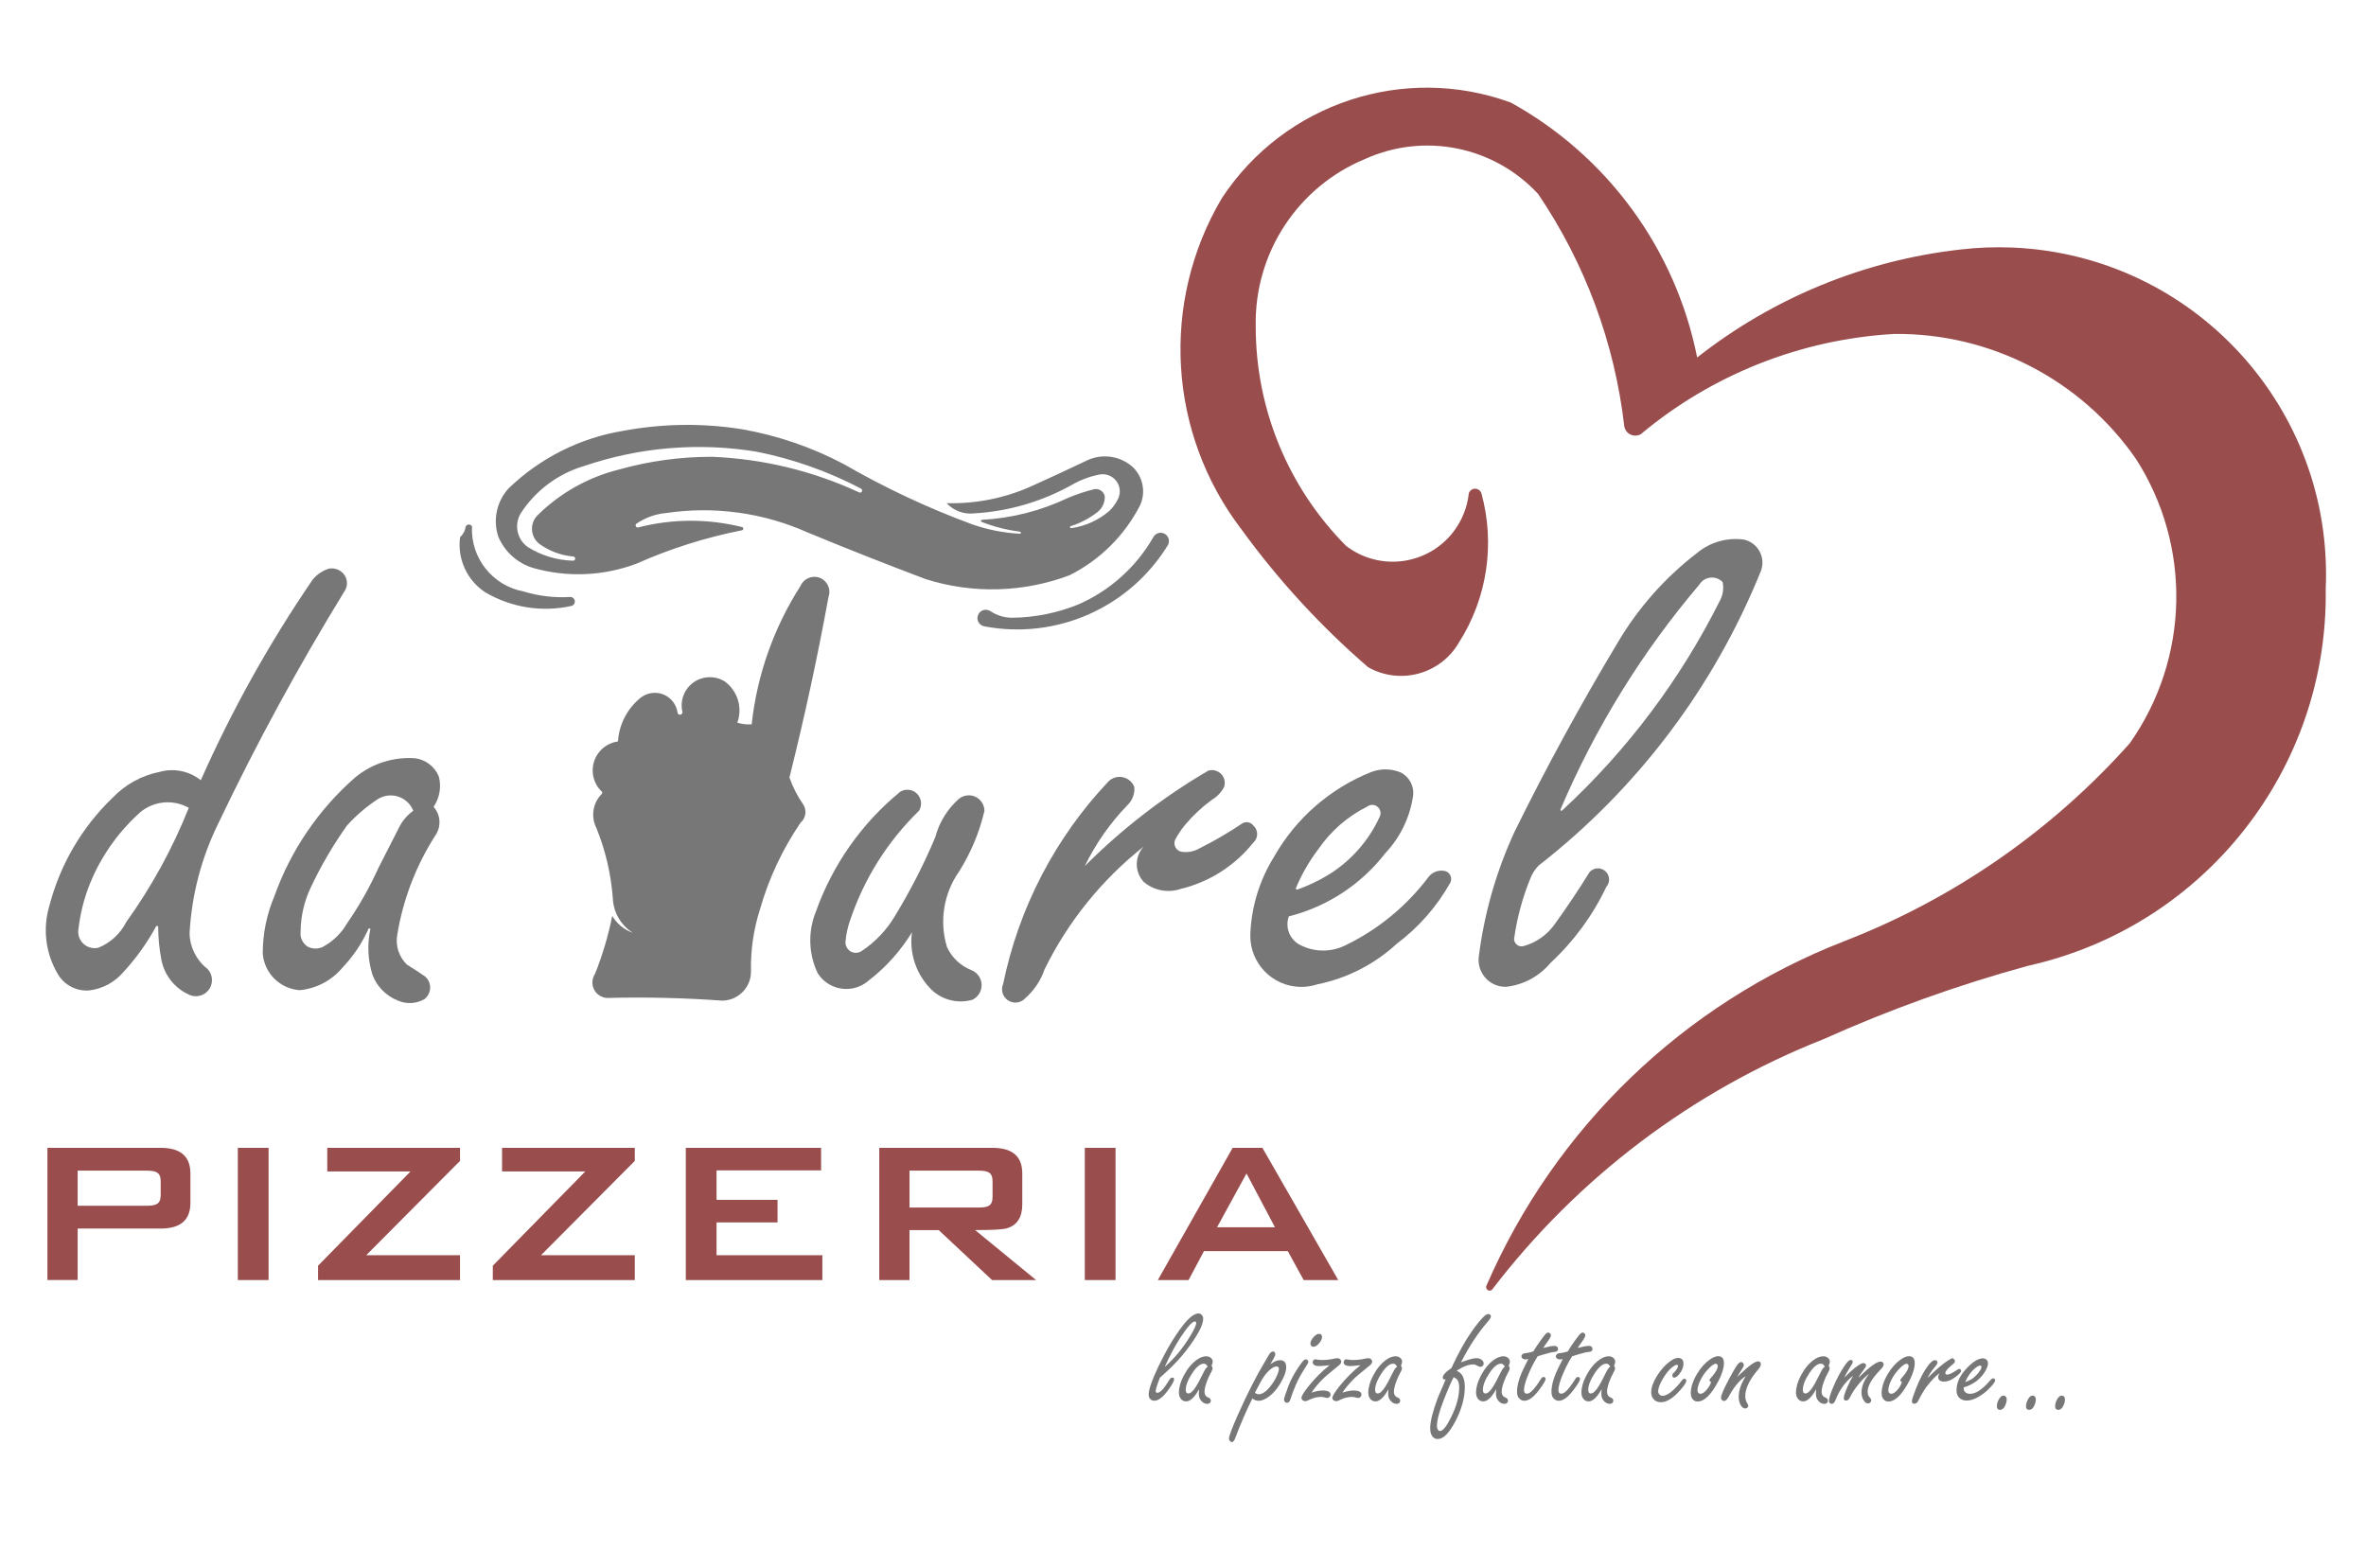 <?xml version="1.0" encoding="utf-8"?>
<!-- Generator: Adobe Illustrator 16.0.0, SVG Export Plug-In . SVG Version: 6.00 Build 0)  -->
<!DOCTYPE svg PUBLIC "-//W3C//DTD SVG 1.1//EN" "http://www.w3.org/Graphics/SVG/1.1/DTD/svg11.dtd">
<svg version="1.1" id="Layer_1" xmlns="http://www.w3.org/2000/svg" xmlns:xlink="http://www.w3.org/1999/xlink" x="0px" y="0px"
	 width="252.279px" height="167.249px" viewBox="0 0 252.279 167.249" enable-background="new 0 0 252.279 167.249"
	 xml:space="preserve">
<g>
	<path fill="#777777" d="M97.24,99.416c-0.312,2.268,0.469,4.546,2.104,6.146c1.158,1.093,2.808,1.493,4.339,1.052
		c0.86-0.413,1.225-1.443,0.813-2.305c-0.186-0.39-0.513-0.695-0.914-0.856c-1.152-0.449-2.087-1.329-2.606-2.453
		c-0.837-2.741-0.362-5.716,1.287-8.059c1.253-1.99,2.167-4.174,2.704-6.463c-0.001-0.921-0.749-1.667-1.669-1.666
		c-0.376,0-0.741,0.127-1.036,0.362c-1.232,1.081-2.113,2.505-2.531,4.088c-1.219,2.905-2.655,5.713-4.296,8.402
		c-0.885,1.497-2.093,2.777-3.539,3.742c-0.229,0.163-0.512,0.231-0.79,0.193c-0.608-0.083-1.032-0.645-0.948-1.252
		c0.071-0.763,0.238-1.515,0.494-2.236c1.482-4.407,3.994-8.396,7.327-11.641c0.437-0.681,0.239-1.585-0.442-2.022
		c-0.466-0.298-1.06-0.308-1.537-0.027c-4.116,3.367-7.233,7.8-9.012,12.812c-0.856,2.121-0.78,4.507,0.211,6.568
		c1.079,1.681,3.314,2.166,4.994,1.087c0.146-0.095,0.287-0.201,0.419-0.314C94.458,103.154,96.027,101.405,97.24,99.416"/>
	<path fill="#777777" d="M84.175,82.91c1.596-6.372,2.986-12.794,4.167-19.256c0.296-0.835-0.139-1.754-0.975-2.05
		c-0.805-0.286-1.692,0.108-2.02,0.896c-2.847,4.446-4.628,9.492-5.199,14.74c-0.517,0.04-1.036-0.019-1.529-0.174
		c0.584-1.609,0.028-3.41-1.361-4.41c-1.416-0.866-3.267-0.421-4.134,0.995c-0.402,0.657-0.536,1.443-0.375,2.196
		c0.017,0.04,0.025,0.085,0.021,0.129c-0.013,0.146-0.142,0.255-0.29,0.243c-0.146-0.011-0.257-0.142-0.245-0.288
		c-0.22-1.333-1.481-2.236-2.814-2.015c-0.408,0.068-0.793,0.238-1.118,0.495c-1.418,1.148-2.292,2.836-2.413,4.657
		c-1.707,0.234-2.9,1.809-2.666,3.515c0.096,0.687,0.416,1.323,0.914,1.808c0.01,0.006,0.019,0.013,0.028,0.023
		c0.069,0.068,0.069,0.179,0,0.247c-0.965,0.969-1.193,2.451-0.562,3.664c0.955,2.369,1.54,4.871,1.736,7.415
		c0.049,1.523,0.848,2.921,2.135,3.735c-0.921-0.321-1.698-0.961-2.192-1.804c-0.424,2.114-1.04,4.186-1.84,6.187
		c-0.505,0.757-0.301,1.783,0.458,2.289c0.246,0.163,0.532,0.26,0.828,0.275c4.086-0.106,8.176-0.011,12.252,0.284
		c1.701,0,3.083-1.372,3.094-3.072c-0.053-2.254,0.27-4.501,0.954-6.648c0.94-3.298,2.403-6.423,4.334-9.256
		c0.569-0.489,0.687-1.325,0.275-1.953C85.024,84.893,84.532,83.927,84.175,82.91"/>
	<path fill="#777777" d="M46.792,82.807c-0.429-1.045-1.381-1.786-2.501-1.944c-2.312-0.176-4.606,0.547-6.398,2.023
		c-3.917,3.418-6.89,7.786-8.636,12.683c-0.823,1.937-1.246,4.021-1.24,6.127c0.168,2.09,1.836,3.744,3.927,3.896
		c1.777-0.164,3.417-1.025,4.563-2.394c1.151-1.21,2.09-2.604,2.775-4.128c0-0.003,0.001-0.005,0.002-0.007
		c0.024-0.055,0.088-0.079,0.142-0.054c0.054,0.023,0.078,0.088,0.053,0.141c-0.336,1.604-0.252,3.265,0.245,4.825
		c0.478,1.246,1.457,2.235,2.7,2.725c0.911,0.405,1.959,0.349,2.823-0.15c0.687-0.518,0.823-1.493,0.306-2.181
		c-0.06-0.079-0.129-0.155-0.204-0.222c-0.637-0.445-1.286-0.868-1.949-1.272c-0.865-0.825-1.255-2.033-1.038-3.208
		c0.625-3.812,2.033-7.453,4.135-10.694c0.57-0.928,0.462-2.118-0.264-2.93C46.877,85.096,47.082,83.916,46.792,82.807 M42.53,88.28
		c-0.722,1.431-1.449,2.857-2.182,4.281c-0.941,2.076-2.068,4.063-3.364,5.938c-0.616,1.06-1.519,1.925-2.602,2.498
		c-0.498,0.218-1.065,0.207-1.552-0.033c-0.555-0.34-0.86-0.974-0.777-1.62c0.014-1.615,0.377-3.208,1.066-4.668
		c1.095-2.332,2.397-4.561,3.891-6.658c0.967-1.066,2.067-2.006,3.271-2.797c0.134-0.085,0.276-0.157,0.424-0.215
		c1.329-0.527,2.834,0.124,3.361,1.453C43.411,86.928,42.882,87.555,42.53,88.28"/>
	<path fill="#777777" d="M36.82,61.47c-0.337-0.613-1.023-0.949-1.714-0.838c-0.706,0.209-1.33,0.63-1.788,1.208
		c-4.61,6.744-8.596,13.895-11.907,21.362c-1.236-0.984-2.871-1.316-4.393-0.889c-1.925,0.387-3.685,1.357-5.037,2.781
		c-3.252,3.135-5.574,7.108-6.711,11.479c-0.756,2.504-0.399,5.215,0.981,7.439c0.708,1.092,1.956,1.708,3.252,1.606
		c1.387-0.162,2.665-0.832,3.587-1.883c1.379-1.487,2.571-3.143,3.543-4.926c0.026-0.056,0.089-0.084,0.149-0.067
		c0.067,0.019,0.105,0.09,0.086,0.155c0.004,1.085,0.105,2.165,0.303,3.231c0.263,1.77,1.421,3.275,3.065,3.979
		c0.876,0.358,1.878-0.061,2.238-0.938c0.266-0.648,0.11-1.395-0.393-1.882c-1.154-0.911-1.839-2.292-1.868-3.762
		c0.22-4.087,1.269-8.087,3.083-11.756c4.034-8.461,8.513-16.704,13.419-24.692C37.05,62.604,37.088,61.984,36.82,61.47
		 M13.47,98.312c-0.625,1.244-1.68,2.222-2.97,2.749c-0.245,0.06-0.501,0.066-0.749,0.017c-0.949-0.188-1.565-1.107-1.378-2.056
		c0.194-1.66,0.61-3.29,1.235-4.839c1.129-2.764,2.846-5.247,5.032-7.278c1.45-1.458,3.697-1.769,5.489-0.76
		C18.411,90.456,16.176,94.544,13.47,98.312"/>
	<path fill="#777777" d="M125.323,89.506c0.304-0.563,0.664-1.094,1.074-1.585c0.834-0.988,1.784-1.873,2.829-2.635
		c0.554-0.328,1.006-0.804,1.303-1.375c0.233-0.717-0.161-1.489-0.881-1.722c-0.259-0.085-0.538-0.089-0.8-0.014
		c-4.816,2.812-9.247,6.237-13.182,10.188c1.165-2.399,2.702-4.599,4.558-6.513c0.522-0.5,0.788-1.211,0.722-1.931
		c-0.342-0.869-1.322-1.296-2.191-0.956c-0.192,0.075-0.369,0.185-0.521,0.323c-5.703,6.02-9.606,13.515-11.271,21.639
		c-0.314,0.72,0.013,1.557,0.733,1.871c0.548,0.24,1.188,0.111,1.599-0.324c0.952-0.829,1.668-1.896,2.078-3.09
		c2.502-5.103,6.115-9.578,10.574-13.103c-0.981,1.065-0.981,2.704,0.003,3.767c1.085,0.921,2.572,1.208,3.922,0.755
		c3.062-0.736,5.792-2.474,7.758-4.938c0.505-0.442,0.557-1.213,0.114-1.721c-0.036-0.038-0.075-0.077-0.114-0.113
		c-0.277-0.367-0.787-0.461-1.176-0.217c-1.459,0.985-2.981,1.871-4.557,2.656c-0.589,0.344-1.28,0.471-1.953,0.36
		c-0.066-0.016-0.131-0.039-0.193-0.069C125.286,90.531,125.094,89.97,125.323,89.506"/>
	<path fill="#777777" d="M163.142,93.762c0.198-0.546,0.511-1.042,0.914-1.457c10.532-8.201,18.71-19.04,23.704-31.42
		c0.491-1.301-0.167-2.753-1.47-3.242c-0.105-0.04-0.214-0.072-0.322-0.098c-1.794-0.253-3.611,0.262-5.008,1.418
		c-3.423,2.627-6.309,5.889-8.496,9.608c-3.928,6.544-7.583,13.247-10.958,20.092c-1.974,4.267-3.271,8.813-3.843,13.478
		c-0.123,1.58,1.057,2.961,2.639,3.084c0.101,0.007,0.205,0.011,0.308,0.006c1.837-0.209,3.521-1.118,4.705-2.537
		c2.487-2.304,4.512-5.062,5.965-8.124c0.432-0.496,0.379-1.248-0.118-1.679c-0.492-0.428-1.235-0.379-1.67,0.108
		c-1.157,1.87-2.379,3.697-3.664,5.481c-0.797,1.166-1.979,2.018-3.339,2.402c-0.153,0.05-0.319,0.052-0.476,0.005
		c-0.423-0.126-0.663-0.572-0.536-0.996C161.787,97.789,162.346,95.73,163.142,93.762 M166.396,86.307
		c3.696-8.693,8.689-16.776,14.807-23.974c0.071-0.116,0.158-0.223,0.257-0.317c0.629-0.598,1.621-0.573,2.218,0.057
		c0.137,0.648,0.045,1.322-0.257,1.912c-4.21,8.436-9.919,16.038-16.846,22.432c-0.031,0.045-0.091,0.058-0.138,0.033
		C166.388,86.42,166.37,86.356,166.396,86.307"/>
	<path fill="#777777" d="M154.255,92.951c-0.074-0.035-0.149-0.062-0.229-0.078c-0.625-0.117-1.264,0.112-1.672,0.601
		c-2.368,3.161-5.465,5.7-9.031,7.399c-1.562,0.723-3.379,0.648-4.876-0.204c-0.993-0.619-1.419-1.846-1.025-2.947
		c4.096-1.032,7.724-3.412,10.304-6.755c1.536-1.631,2.553-3.683,2.914-5.893c0.229-1.087-0.297-2.193-1.286-2.699
		c-0.995-0.416-2.111-0.436-3.121-0.055c-4.381,1.74-8.039,4.922-10.369,9.021c-1.573,2.518-2.45,5.404-2.547,8.371
		c-0.049,3.005,2.349,5.482,5.354,5.53c0.606,0.01,1.212-0.082,1.787-0.271c3.169-0.641,6.101-2.139,8.478-4.331
		c2.333-1.749,4.274-3.964,5.702-6.506C154.857,93.703,154.687,93.174,154.255,92.951 M138.19,94.674
		c0.62-1.473,1.422-2.861,2.391-4.135c1.318-1.921,3.104-3.476,5.188-4.517c0.274-0.216,0.646-0.252,0.954-0.092
		c0.436,0.224,0.604,0.756,0.38,1.191c-1.204,2.619-3.175,4.812-5.651,6.284c-0.984,0.58-2.02,1.068-3.096,1.451
		c-0.038,0.019-0.086,0.017-0.123-0.006C138.173,94.814,138.151,94.735,138.19,94.674"/>
	<path fill="#9A4D4D" d="M161.092,10.935C149.7,6.78,136.946,11,130.284,21.13c-6.578,11.109-5.744,25.099,2.107,35.346
		c3.916,5.395,8.442,10.318,13.489,14.674c3.396,1.924,7.708,0.757,9.67-2.615c3.026-4.736,3.898-10.532,2.403-15.947
		c-0.129-0.368-0.529-0.563-0.898-0.436c-0.205,0.071-0.368,0.236-0.438,0.441c-0.158,1.497-0.728,2.92-1.643,4.114
		c-2.746,3.576-7.871,4.249-11.448,1.503c-6.191-6.234-9.657-14.671-9.632-23.458c-0.146-7.776,4.489-14.846,11.68-17.807
		c6.306-2.842,13.72-1.341,18.423,3.729c5.021,7.408,8.177,15.919,9.197,24.81c0.119,0.645,0.74,1.072,1.387,0.952
		c0.132-0.023,0.258-0.07,0.374-0.137c7.623-6.375,17.099-10.123,27.021-10.688c10.271-0.105,19.927,4.888,25.778,13.334
		c5.967,9.303,5.701,21.292-0.669,30.324c-8.342,9.352-18.786,16.588-30.474,21.111c-17.111,6.669-30.843,19.906-38.133,36.761
		c-0.061,0.201,0.05,0.411,0.248,0.475c0.129,0.039,0.268,0.009,0.365-0.081c9.137-11.962,21.367-21.204,35.369-26.729
		c7.052-3.166,14.336-5.779,21.79-7.817c18.772-4.18,32.024-20.967,31.733-40.195c0.844-19.257-14.085-35.551-33.343-36.393
		c-1.875-0.082-3.754-0.013-5.617,0.208c-10.241,1.153-19.96,5.141-28.061,11.514C178.665,26.577,171.395,16.63,161.092,10.935"/>
	<path fill="#777777" d="M114.043,61.343c3.248-1.628,5.89-4.256,7.538-7.494c0.599-1.36,0.301-2.946-0.749-3.998
		c-1.366-1.261-3.37-1.541-5.028-0.704c-1.968,0.941-3.947,1.857-5.935,2.75c-2.81,1.243-5.861,1.843-8.931,1.759
		c0.742,0.805,1.821,1.209,2.908,1.092c3.678-0.211,7.259-1.257,10.474-3.058c0.888-0.509,1.851-0.873,2.854-1.078
		c0.429-0.094,0.878-0.031,1.266,0.178c0.888,0.481,1.219,1.591,0.738,2.479c-0.225,0.452-0.527,0.862-0.891,1.214
		c-1.153,0.99-2.564,1.63-4.07,1.842c-0.054,0.007-0.107-0.025-0.123-0.078c-0.019-0.059,0.015-0.121,0.074-0.14
		c1.058-0.331,2.045-0.856,2.912-1.547c0.481-0.406,0.747-1.013,0.718-1.643c-0.109-0.52-0.618-0.853-1.138-0.747
		c-0.953,0.237-1.885,0.548-2.79,0.929c-2.875,1.37-5.99,2.166-9.171,2.336c-0.061,0.004-0.108,0.057-0.105,0.119
		c0.001,0.043,0.03,0.083,0.07,0.099c1.314,0.516,2.687,0.867,4.087,1.043c0.059,0.008,0.102,0.06,0.098,0.118
		c-0.003,0.061-0.056,0.109-0.118,0.105c-1.729-0.095-3.436-0.432-5.071-1.004c-4.731-1.744-9.305-3.889-13.669-6.413
		c-3.432-1.816-7.127-3.078-10.952-3.741c-4.171-0.656-8.424-0.594-12.575,0.18c-4.622,0.756-8.901,2.91-12.264,6.169
		c-1.253,1.395-1.66,3.357-1.063,5.134c0.689,1.623,2.071,2.849,3.765,3.339c3.617,1.015,7.464,0.846,10.979-0.48
		c3.601-1.6,7.368-2.793,11.234-3.555c0.094-0.02,0.157-0.11,0.138-0.206c-0.014-0.066-0.063-0.121-0.13-0.136
		c-3.635-0.907-7.44-0.895-11.071,0.037c-0.091,0.023-0.188-0.012-0.24-0.09c-0.07-0.103-0.044-0.244,0.059-0.312
		c0.947-0.647,2.044-1.037,3.185-1.134c5.123-0.756,10.354-0.032,15.08,2.084c4.16,1.719,8.348,3.374,12.56,4.965
		C103.714,63.344,109.119,63.197,114.043,61.343 M91.908,52.402c-0.052,0.113-0.185,0.162-0.297,0.109
		c-4.933-2.293-10.27-3.584-15.705-3.799c-3.341-0.006-6.667,0.45-9.886,1.353c-3.301,0.819-6.317,2.516-8.731,4.913
		c-0.78,0.816-0.75,2.108,0.065,2.888c0.099,0.095,0.208,0.181,0.325,0.254c1.025,0.697,2.212,1.118,3.446,1.226
		c0.119,0.01,0.208,0.11,0.206,0.229c-0.003,0.124-0.106,0.222-0.23,0.218c-1.713-0.045-3.383-0.55-4.833-1.462
		c-1.154-0.824-1.474-2.403-0.73-3.611c1.583-2.435,3.986-4.219,6.771-5.034c5.902-2.006,12.208-2.528,18.36-1.518
		c3.884,0.773,7.636,2.1,11.142,3.94C91.915,52.165,91.959,52.294,91.908,52.402"/>
	<path fill="#777777" d="M60.846,63.658c-1.7,0.11-3.405-0.089-5.034-0.589c-3.301-0.616-5.644-3.575-5.486-6.931
		c-0.091-0.183-0.315-0.257-0.5-0.165c-0.081,0.042-0.144,0.11-0.178,0.195c-0.047,0.408-0.239,0.785-0.544,1.061
		c-0.03,0.028-0.05,0.066-0.056,0.107c-0.285,2.293,0.756,4.55,2.685,5.823c2.773,1.636,6.064,2.156,9.207,1.456
		c0.259-0.074,0.41-0.344,0.335-0.604C61.22,63.816,61.049,63.674,60.846,63.658"/>
	<path fill="#777777" d="M124.203,56.934c-0.421-0.247-0.963-0.104-1.209,0.317c-1.823,3.193-4.624,5.715-7.988,7.196
		c-2.253,0.921-4.662,1.406-7.095,1.429c-0.822-0.004-1.626-0.249-2.31-0.705c-0.412-0.269-0.964-0.156-1.233,0.257
		c-0.271,0.411-0.156,0.964,0.257,1.233c0.092,0.061,0.195,0.104,0.303,0.126c7.693,1.472,15.493-1.969,19.592-8.644
		C124.766,57.722,124.625,57.18,124.203,56.934"/>
</g>
<g>
	<g>
		<path fill="#9A4D4D" d="M20.304,128.279c0,1.823-1.057,2.733-3.169,2.733H8.28v5.491H5.056v-14.1h12.078
			c2.113,0,3.169,0.912,3.169,2.732V128.279z M17.134,127.459v-1.502c0-0.474-0.137-0.783-0.41-0.93
			c-0.201-0.127-0.556-0.19-1.066-0.19H8.28v3.743h7.378c0.51,0,0.865-0.062,1.066-0.191
			C16.997,128.243,17.134,127.933,17.134,127.459z"/>
		<path fill="#9A4D4D" d="M28.638,136.504h-3.279v-14.1h3.279V136.504z"/>
		<path fill="#9A4D4D" d="M49.05,136.504H33.912v-1.529l9.865-10.056h-8.881v-2.515H49.05v1.394l-10.001,10.056H49.05V136.504z"/>
		<path fill="#9A4D4D" d="M67.687,136.504H52.547v-1.529l9.865-10.056h-8.88v-2.515h14.155v1.394l-10.001,10.056h10.001V136.504z"/>
		<path fill="#9A4D4D" d="M87.688,136.504H73.124v-14.1h14.428v2.405H76.403v3.143h6.503v2.403h-6.503v3.498h11.285V136.504z"/>
		<path fill="#9A4D4D" d="M110.477,136.504h-4.7l-5.684-5.328h-3.115v5.328h-3.224v-14.1h12.079c2.113,0,3.169,0.912,3.169,2.732
			v3.307c0,1.366-0.546,2.215-1.64,2.542c-0.419,0.128-1.548,0.19-3.388,0.19L110.477,136.504z M105.833,127.65v-1.693
			c0-0.474-0.137-0.783-0.41-0.93c-0.201-0.127-0.556-0.19-1.066-0.19h-7.378v3.935h7.378c0.51,0,0.865-0.063,1.066-0.191
			C105.695,128.436,105.833,128.126,105.833,127.65z"/>
		<path fill="#9A4D4D" d="M118.948,136.504h-3.279v-14.1h3.279V136.504z"/>
		<path fill="#9A4D4D" d="M142.693,136.504h-3.688l-1.693-3.087h-8.937l-1.64,3.087h-3.279l7.979-14.1h3.17L142.693,136.504z
			 M135.944,130.875l-3.033-5.738l-3.142,5.738H135.944z"/>
	</g>
</g>
<g>
	<path fill="#777777" d="M123.671,146.925c-0.147,0.382-0.257,0.688-0.331,0.926c-0.074,0.233-0.111,0.398-0.111,0.491
		c0,0.123,0.06,0.184,0.177,0.184c0.176,0,0.404-0.166,0.683-0.499c0.131-0.161,0.328-0.452,0.587-0.873
		c0.103-0.168,0.21-0.25,0.323-0.25c0.127,0,0.191,0.061,0.191,0.184c0,0.21-0.242,0.635-0.727,1.277
		c-0.505,0.671-0.973,1.006-1.402,1.006c-0.186,0-0.338-0.078-0.457-0.234c-0.082-0.114-0.124-0.25-0.124-0.412
		c0-0.274,0.083-0.653,0.25-1.138c0.166-0.484,0.414-1.074,0.742-1.77c0.842-1.767,1.701-3.224,2.576-4.369
		c0.701-0.92,1.279-1.38,1.741-1.38c0.146,0,0.266,0.057,0.359,0.168c0.099,0.113,0.146,0.242,0.146,0.39
		c0,0.686-0.61,1.826-1.835,3.423c-0.547,0.709-1.203,1.419-1.967,2.128C124.292,146.36,124.019,146.612,123.671,146.925
		 M124.192,145.758c1.018-0.871,1.929-1.973,2.731-3.305c0.416-0.691,0.624-1.147,0.624-1.373c0-0.107-0.047-0.16-0.14-0.16
		c-0.27,0-0.759,0.534-1.469,1.606C125.352,143.408,124.77,144.483,124.192,145.758"/>
	<path fill="#777777" d="M127.856,148.151c-0.162,0.283-0.321,0.523-0.478,0.72c-0.309,0.382-0.615,0.572-0.919,0.572
		c-0.265,0-0.47-0.125-0.617-0.374c-0.092-0.162-0.138-0.353-0.138-0.572c0-0.544,0.17-1.144,0.513-1.8
		c0.383-0.729,0.843-1.289,1.382-1.682c0.353-0.254,0.69-0.382,1.019-0.382c0.206,0,0.379,0.064,0.515,0.19
		c0.118,0.113,0.177,0.24,0.177,0.383c0,0.107-0.041,0.257-0.125,0.447c0.074,0.104,0.109,0.194,0.109,0.271
		c0,0.103-0.068,0.272-0.205,0.508c-0.141,0.239-0.284,0.558-0.427,0.953c-0.151,0.422-0.228,0.761-0.228,1.014
		c0,0.206,0.062,0.375,0.184,0.507c0.035,0.035,0.135,0.091,0.302,0.17c0.123,0.059,0.185,0.161,0.185,0.308
		c0,0.092-0.035,0.169-0.103,0.228c-0.075,0.064-0.16,0.096-0.257,0.096c-0.265,0-0.494-0.117-0.684-0.353
		c-0.156-0.192-0.236-0.431-0.236-0.721C127.825,148.537,127.836,148.375,127.856,148.151 M128.773,145.735
		c-0.06-0.107-0.123-0.188-0.19-0.238c-0.069-0.052-0.144-0.077-0.22-0.077c-0.374,0-0.776,0.325-1.214,0.976
		c-0.479,0.72-0.718,1.33-0.718,1.828c0,0.124,0.022,0.217,0.069,0.28s0.115,0.096,0.209,0.096c0.234,0,0.51-0.25,0.823-0.75
		c0.175-0.273,0.393-0.679,0.652-1.211c0.171-0.349,0.297-0.578,0.374-0.689C128.6,145.891,128.67,145.817,128.773,145.735"/>
	<path fill="#777777" d="M135.462,145.463c0.202-0.126,0.352-0.216,0.449-0.265c0.199-0.097,0.396-0.146,0.588-0.146
		c0.213,0,0.375,0.062,0.482,0.188c0.108,0.124,0.162,0.312,0.162,0.562c0,0.342-0.12,0.753-0.359,1.234
		c-0.372,0.758-0.821,1.354-1.352,1.791c-0.445,0.367-0.864,0.55-1.256,0.55c-0.216,0-0.428-0.082-0.639-0.249
		c-0.67,1.355-1.27,2.739-1.798,4.148c-0.112,0.339-0.246,0.507-0.397,0.507c-0.072,0-0.146-0.049-0.221-0.147
		c-0.054-0.067-0.081-0.144-0.081-0.227c0-0.265,0.325-1.124,0.97-2.578c0.999-2.242,1.946-4.104,2.842-5.587
		c0.186-0.313,0.311-0.529,0.376-0.646c0.171-0.317,0.336-0.478,0.498-0.478c0.166,0,0.25,0.1,0.25,0.301
		c0,0.113-0.059,0.266-0.177,0.456C135.659,145.121,135.546,145.317,135.462,145.463 M133.81,148.512
		c0.108,0.112,0.242,0.169,0.404,0.169c0.456,0,0.959-0.404,1.513-1.212c0.205-0.299,0.369-0.604,0.493-0.918
		c0.097-0.251,0.146-0.438,0.146-0.566c0-0.087-0.021-0.155-0.062-0.197c-0.041-0.044-0.106-0.067-0.194-0.067
		c-0.23,0-0.511,0.159-0.845,0.478c-0.318,0.309-0.624,0.742-0.917,1.299C134.076,148.012,133.898,148.35,133.81,148.512"/>
	<path fill="#777777" d="M139.237,144.965c0.082,0,0.151,0.032,0.206,0.096c0.037,0.054,0.059,0.107,0.059,0.161
		c0,0.089-0.072,0.233-0.214,0.439c-0.51,0.788-0.872,1.438-1.086,1.947c-0.231,0.523-0.435,1.062-0.61,1.614
		c-0.078,0.246-0.201,0.368-0.368,0.368c-0.098,0-0.174-0.039-0.233-0.119c-0.054-0.062-0.082-0.13-0.082-0.205
		c0-0.146,0.156-0.636,0.47-1.467c0.247-0.656,0.642-1.382,1.19-2.174c0.176-0.26,0.31-0.436,0.396-0.521
		C139.053,145.012,139.145,144.965,139.237,144.965 M140.631,142.241c0.222,0,0.332,0.111,0.332,0.338
		c0,0.204-0.107,0.433-0.324,0.682c-0.205,0.24-0.403,0.36-0.595,0.36c-0.093,0-0.169-0.034-0.227-0.103
		c-0.059-0.064-0.09-0.142-0.09-0.235c0-0.235,0.132-0.485,0.39-0.75C140.308,142.339,140.479,142.241,140.631,142.241"/>
	<path fill="#777777" d="M139.845,148.512c0.446-0.152,0.838-0.229,1.176-0.229c0.569,0,0.853,0.148,0.853,0.441
		c0,0.089-0.033,0.17-0.104,0.241c-0.068,0.075-0.146,0.112-0.234,0.112c-0.053,0-0.169-0.022-0.347-0.067
		c-0.102-0.028-0.202-0.045-0.3-0.045c-0.416,0-0.81,0.09-1.181,0.266c-0.265,0.128-0.443,0.191-0.529,0.191
		c-0.114,0-0.21-0.037-0.296-0.11c-0.077-0.068-0.116-0.146-0.116-0.228c0-0.201,0.239-0.604,0.719-1.211
		c0.721-0.898,1.482-1.659,2.284-2.292c-0.533,0.064-0.898,0.095-1.095,0.095c-0.469,0-0.703-0.139-0.703-0.419
		c0-0.086,0.028-0.161,0.087-0.219c0.053-0.055,0.116-0.081,0.184-0.081c0.059,0,0.189,0.018,0.389,0.052
		c0.078,0.015,0.198,0.021,0.359,0.021c0.422,0,0.83-0.047,1.228-0.141c0.153-0.033,0.281-0.051,0.389-0.051
		c0.124,0,0.226,0.044,0.308,0.133c0.064,0.064,0.097,0.143,0.097,0.234c0,0.163-0.138,0.339-0.412,0.529
		c-0.801,0.637-1.368,1.123-1.694,1.461C140.439,147.691,140.085,148.128,139.845,148.512"/>
	<path fill="#777777" d="M143.143,148.512c0.445-0.152,0.837-0.229,1.175-0.229c0.569,0,0.852,0.148,0.852,0.441
		c0,0.089-0.033,0.17-0.103,0.241c-0.069,0.075-0.146,0.112-0.234,0.112c-0.054,0-0.169-0.022-0.346-0.067
		c-0.104-0.028-0.203-0.045-0.302-0.045c-0.416,0-0.809,0.09-1.181,0.266c-0.265,0.128-0.441,0.191-0.528,0.191
		c-0.113,0-0.211-0.037-0.295-0.11c-0.079-0.068-0.116-0.146-0.116-0.228c0-0.201,0.239-0.604,0.719-1.211
		c0.719-0.898,1.481-1.659,2.283-2.292c-0.534,0.064-0.898,0.095-1.094,0.095c-0.471,0-0.704-0.139-0.704-0.419
		c0-0.086,0.027-0.161,0.087-0.219c0.055-0.055,0.116-0.081,0.183-0.081c0.06,0,0.19,0.018,0.39,0.052
		c0.079,0.015,0.198,0.021,0.36,0.021c0.42,0,0.83-0.047,1.228-0.141c0.151-0.033,0.279-0.051,0.387-0.051
		c0.124,0,0.228,0.044,0.31,0.133c0.063,0.064,0.095,0.143,0.095,0.234c0,0.163-0.136,0.339-0.41,0.529
		c-0.802,0.637-1.368,1.123-1.695,1.461C143.735,147.691,143.383,148.128,143.143,148.512"/>
	<path fill="#777777" d="M148.049,148.151c-0.161,0.283-0.321,0.523-0.479,0.72c-0.308,0.382-0.615,0.572-0.918,0.572
		c-0.265,0-0.47-0.125-0.617-0.374c-0.093-0.162-0.138-0.353-0.138-0.572c0-0.544,0.17-1.144,0.512-1.8
		c0.384-0.729,0.844-1.289,1.383-1.682c0.352-0.254,0.69-0.382,1.02-0.382c0.205,0,0.377,0.064,0.514,0.19
		c0.117,0.113,0.177,0.24,0.177,0.383c0,0.107-0.041,0.257-0.126,0.447c0.075,0.104,0.11,0.194,0.11,0.271
		c0,0.103-0.068,0.272-0.205,0.508c-0.141,0.239-0.284,0.558-0.427,0.953c-0.151,0.422-0.227,0.761-0.227,1.014
		c0,0.206,0.061,0.375,0.184,0.507c0.034,0.035,0.134,0.091,0.301,0.17c0.122,0.059,0.184,0.161,0.184,0.308
		c0,0.092-0.035,0.169-0.102,0.228c-0.075,0.064-0.159,0.096-0.258,0.096c-0.264,0-0.492-0.117-0.683-0.353
		c-0.156-0.192-0.236-0.431-0.236-0.721C148.018,148.537,148.028,148.375,148.049,148.151 M148.965,145.735
		c-0.059-0.107-0.122-0.188-0.188-0.238c-0.071-0.052-0.145-0.077-0.223-0.077c-0.372,0-0.773,0.325-1.211,0.976
		c-0.48,0.72-0.72,1.33-0.72,1.828c0,0.124,0.023,0.217,0.071,0.28c0.046,0.063,0.115,0.096,0.209,0.096
		c0.233,0,0.509-0.25,0.822-0.75c0.175-0.273,0.393-0.679,0.652-1.211c0.171-0.349,0.298-0.578,0.374-0.689
		C148.792,145.891,148.862,145.817,148.965,145.735"/>
	<path fill="#777777" d="M154.753,145.896c0.747-1.614,1.479-2.929,2.195-3.941c0.483-0.685,0.886-1.184,1.204-1.497
		c0.219-0.222,0.407-0.331,0.564-0.331c0.06,0,0.11,0.02,0.153,0.059c0.07,0.049,0.104,0.115,0.104,0.198
		c0,0.107-0.084,0.262-0.257,0.463c-1.082,1.233-2.062,2.712-2.938,4.435c0.783-0.299,1.33-0.448,1.639-0.448
		c0.224,0,0.41,0.057,0.557,0.17c0.152,0.117,0.229,0.252,0.229,0.403c0,0.078-0.027,0.149-0.082,0.213
		c-0.072,0.093-0.168,0.14-0.284,0.14c-0.084,0-0.249-0.07-0.494-0.206c-0.068-0.033-0.156-0.051-0.265-0.051
		c-0.487,0-1.076,0.223-1.762,0.668c0.294,0.138,0.502,0.318,0.624,0.544c0.168,0.317,0.25,0.709,0.25,1.174
		c0,1.199-0.357,2.465-1.071,3.797c-0.308,0.567-0.607,0.997-0.896,1.292c-0.308,0.318-0.624,0.478-0.947,0.478
		c-0.243,0-0.441-0.118-0.595-0.354c-0.121-0.195-0.184-0.462-0.184-0.8c0-0.724,0.275-1.812,0.822-3.269
		c0.069-0.175,0.265-0.629,0.588-1.357c0.083-0.181,0.165-0.374,0.241-0.58c-0.038,0.01-0.074,0.016-0.109,0.016
		c-0.132,0-0.198-0.073-0.198-0.222C153.841,146.628,154.145,146.299,154.753,145.896 M155.001,146.858
		c-0.274,0.52-0.637,1.356-1.086,2.512c-0.465,1.18-0.698,2.096-0.698,2.746c0,0.127,0.033,0.24,0.095,0.338
		c0.069,0.099,0.149,0.147,0.244,0.147c0.302,0,0.701-0.51,1.197-1.528c0.557-1.135,0.837-2.176,0.837-3.12
		c0-0.367-0.072-0.645-0.215-0.83C155.322,147.049,155.197,146.962,155.001,146.858"/>
	<path fill="#777777" d="M159.54,148.151c-0.161,0.283-0.321,0.523-0.478,0.72c-0.309,0.382-0.616,0.572-0.919,0.572
		c-0.265,0-0.47-0.125-0.617-0.374c-0.092-0.162-0.138-0.353-0.138-0.572c0-0.544,0.17-1.144,0.513-1.8
		c0.383-0.729,0.843-1.289,1.382-1.682c0.353-0.254,0.69-0.382,1.02-0.382c0.205,0,0.377,0.064,0.514,0.19
		c0.118,0.113,0.177,0.24,0.177,0.383c0,0.107-0.041,0.257-0.126,0.447c0.075,0.104,0.11,0.194,0.11,0.271
		c0,0.103-0.068,0.272-0.205,0.508c-0.141,0.239-0.284,0.558-0.427,0.953c-0.151,0.422-0.227,0.761-0.227,1.014
		c0,0.206,0.061,0.375,0.184,0.507c0.034,0.035,0.134,0.091,0.301,0.17c0.123,0.059,0.185,0.161,0.185,0.308
		c0,0.092-0.035,0.169-0.103,0.228c-0.075,0.064-0.159,0.096-0.257,0.096c-0.265,0-0.493-0.117-0.683-0.353
		c-0.157-0.192-0.237-0.431-0.237-0.721C159.509,148.537,159.519,148.375,159.54,148.151 M160.456,145.735
		c-0.059-0.107-0.122-0.188-0.188-0.238c-0.07-0.052-0.145-0.077-0.221-0.077c-0.374,0-0.775,0.325-1.213,0.976
		c-0.48,0.72-0.719,1.33-0.719,1.828c0,0.124,0.022,0.217,0.07,0.28c0.046,0.063,0.115,0.096,0.209,0.096
		c0.233,0,0.509-0.25,0.822-0.75c0.175-0.273,0.393-0.679,0.652-1.211c0.171-0.349,0.298-0.578,0.375-0.689
		C160.283,145.891,160.354,145.817,160.456,145.735"/>
	<path fill="#777777" d="M163.959,144.634c-0.318,0.495-0.61,1.049-0.88,1.659c-0.388,0.872-0.581,1.523-0.581,1.954
		c0,0.121,0.025,0.216,0.078,0.277c0.051,0.065,0.127,0.097,0.23,0.097c0.244,0,0.542-0.229,0.889-0.689
		c0.221-0.285,0.416-0.568,0.588-0.853c0.092-0.161,0.192-0.242,0.3-0.242c0.065,0,0.119,0.021,0.161,0.066
		c0.04,0.044,0.061,0.088,0.061,0.133c0,0.181-0.238,0.584-0.713,1.211c-0.568,0.752-1.087,1.131-1.558,1.131
		c-0.249,0-0.457-0.116-0.623-0.346c-0.104-0.146-0.155-0.354-0.155-0.624c0-0.592,0.172-1.282,0.515-2.072
		c0.084-0.194,0.313-0.666,0.689-1.415c-0.131,0.034-0.231,0.051-0.301,0.051c-0.102,0-0.191-0.024-0.271-0.073
		c-0.108-0.068-0.161-0.153-0.161-0.257c0-0.123,0.071-0.22,0.212-0.295c0.04-0.019,0.221-0.052,0.545-0.095
		c0.116-0.019,0.288-0.065,0.515-0.14c0.171-0.308,0.448-0.727,0.837-1.255c0.215-0.294,0.364-0.484,0.446-0.573
		c0.118-0.123,0.22-0.183,0.309-0.183c0.064,0,0.127,0.033,0.192,0.102c0.059,0.063,0.087,0.128,0.087,0.191
		c0,0.127-0.137,0.38-0.41,0.755c-0.183,0.246-0.317,0.444-0.404,0.597c0.543-0.146,0.933-0.22,1.167-0.22
		c0.269,0,0.405,0.111,0.405,0.337c0,0.112-0.049,0.196-0.142,0.249c-0.049,0.029-0.175,0.055-0.382,0.074
		c-0.083-0.005-0.453,0.088-1.107,0.279C164.313,144.519,164.137,144.575,163.959,144.634"/>
	<path fill="#777777" d="M167.63,144.634c-0.317,0.495-0.609,1.049-0.88,1.659c-0.388,0.872-0.581,1.523-0.581,1.954
		c0,0.121,0.025,0.216,0.078,0.277c0.052,0.065,0.128,0.097,0.23,0.097c0.245,0,0.543-0.229,0.889-0.689
		c0.222-0.285,0.415-0.568,0.588-0.853c0.092-0.161,0.192-0.242,0.3-0.242c0.065,0,0.12,0.021,0.162,0.066
		c0.04,0.044,0.06,0.088,0.06,0.133c0,0.181-0.238,0.584-0.713,1.211c-0.567,0.752-1.087,1.131-1.558,1.131
		c-0.249,0-0.457-0.116-0.624-0.346c-0.102-0.146-0.153-0.354-0.153-0.624c0-0.592,0.171-1.282,0.515-2.072
		c0.084-0.194,0.312-0.666,0.689-1.415c-0.131,0.034-0.231,0.051-0.3,0.051c-0.104,0-0.193-0.024-0.272-0.073
		c-0.108-0.068-0.162-0.153-0.162-0.257c0-0.123,0.072-0.22,0.213-0.295c0.04-0.019,0.222-0.052,0.545-0.095
		c0.116-0.019,0.287-0.065,0.515-0.14c0.17-0.308,0.448-0.727,0.836-1.255c0.215-0.294,0.364-0.484,0.446-0.573
		c0.117-0.123,0.221-0.183,0.309-0.183c0.063,0,0.128,0.033,0.193,0.102c0.059,0.063,0.086,0.128,0.086,0.191
		c0,0.127-0.136,0.38-0.409,0.755c-0.183,0.246-0.318,0.444-0.404,0.597c0.542-0.146,0.932-0.22,1.165-0.22
		c0.271,0,0.405,0.111,0.405,0.337c0,0.112-0.047,0.196-0.141,0.249c-0.049,0.029-0.175,0.055-0.382,0.074
		c-0.083-0.005-0.452,0.088-1.106,0.279C167.985,144.519,167.808,144.575,167.63,144.634"/>
	<path fill="#777777" d="M170.774,148.151c-0.161,0.283-0.321,0.523-0.478,0.72c-0.309,0.382-0.616,0.572-0.919,0.572
		c-0.265,0-0.47-0.125-0.617-0.374c-0.093-0.162-0.138-0.353-0.138-0.572c0-0.544,0.17-1.144,0.513-1.8
		c0.383-0.729,0.843-1.289,1.382-1.682c0.353-0.254,0.69-0.382,1.02-0.382c0.205,0,0.377,0.064,0.514,0.19
		c0.118,0.113,0.177,0.24,0.177,0.383c0,0.107-0.041,0.257-0.126,0.447c0.075,0.104,0.11,0.194,0.11,0.271
		c0,0.103-0.068,0.272-0.205,0.508c-0.141,0.239-0.284,0.558-0.427,0.953c-0.151,0.422-0.227,0.761-0.227,1.014
		c0,0.206,0.061,0.375,0.184,0.507c0.034,0.035,0.134,0.091,0.301,0.17c0.123,0.059,0.185,0.161,0.185,0.308
		c0,0.092-0.036,0.169-0.103,0.228c-0.075,0.064-0.159,0.096-0.257,0.096c-0.265,0-0.493-0.117-0.683-0.353
		c-0.157-0.192-0.237-0.431-0.237-0.721C170.743,148.537,170.754,148.375,170.774,148.151 M171.691,145.735
		c-0.06-0.107-0.123-0.188-0.189-0.238c-0.07-0.052-0.145-0.077-0.223-0.077c-0.372,0-0.773,0.325-1.211,0.976
		c-0.48,0.72-0.719,1.33-0.719,1.828c0,0.124,0.022,0.217,0.07,0.28c0.046,0.063,0.115,0.096,0.209,0.096
		c0.233,0,0.509-0.25,0.822-0.75c0.175-0.273,0.393-0.679,0.652-1.211c0.171-0.349,0.298-0.578,0.375-0.689
		C171.518,145.891,171.588,145.817,171.691,145.735"/>
	<path fill="#777777" d="M178.923,144.811c0.389,0,0.58,0.203,0.58,0.608c0,0.357-0.138,0.718-0.418,1.08
		c-0.215,0.273-0.402,0.412-0.563,0.412c-0.139,0-0.206-0.079-0.206-0.236c0-0.083,0.018-0.148,0.059-0.198
		c0.014-0.02,0.072-0.075,0.175-0.169c0.089-0.082,0.181-0.207,0.272-0.375c0.064-0.111,0.095-0.203,0.095-0.271
		c0-0.078-0.044-0.117-0.131-0.117c-0.103,0-0.26,0.08-0.47,0.242c-0.334,0.258-0.667,0.665-0.998,1.219
		c-0.345,0.578-0.515,1.033-0.515,1.366c0,0.107,0.03,0.202,0.096,0.285c0.091,0.129,0.217,0.191,0.374,0.191
		c0.308,0,0.673-0.191,1.094-0.572c0.357-0.328,0.657-0.656,0.902-0.984c0.127-0.181,0.239-0.271,0.331-0.271
		c0.053,0,0.103,0.024,0.146,0.074c0.04,0.048,0.059,0.096,0.059,0.145c0,0.183-0.229,0.535-0.697,1.06
		c-0.737,0.82-1.41,1.233-2.011,1.233c-0.363,0-0.64-0.13-0.83-0.389c-0.137-0.191-0.205-0.416-0.205-0.677
		c0-0.509,0.211-1.099,0.632-1.77c0.405-0.641,0.875-1.158,1.409-1.549C178.416,144.923,178.689,144.811,178.923,144.811"/>
	<path fill="#777777" d="M183.212,144.627c0.402,0,0.604,0.244,0.604,0.734c0,0.65-0.302,1.476-0.904,2.475
		c-0.655,1.082-1.29,1.623-1.9,1.623c-0.286,0-0.494-0.133-0.625-0.396c-0.068-0.133-0.104-0.292-0.104-0.479
		c0-0.626,0.215-1.307,0.646-2.041c0.401-0.681,0.874-1.207,1.418-1.585C182.664,144.737,182.952,144.627,183.212,144.627
		 M182.448,147.402c-0.123-0.098-0.183-0.174-0.183-0.229c0-0.037,0.077-0.145,0.233-0.32c0.441-0.495,0.661-0.894,0.661-1.199
		c0-0.037-0.011-0.076-0.037-0.116c-0.037-0.073-0.101-0.109-0.183-0.109c-0.155,0-0.387,0.151-0.689,0.455
		c-0.393,0.392-0.691,0.796-0.897,1.212c-0.238,0.475-0.358,0.869-0.358,1.182c0,0.083,0.021,0.156,0.066,0.221
		c0.062,0.086,0.144,0.132,0.241,0.132c0.234,0,0.488-0.176,0.756-0.529c0.117-0.147,0.213-0.299,0.287-0.456
		C182.42,147.487,182.453,147.408,182.448,147.402"/>
	<path fill="#777777" d="M185.224,146.845c0.064-0.059,0.126-0.117,0.184-0.178c1.023-0.997,1.71-1.496,2.056-1.496
		c0.19,0,0.287,0.105,0.287,0.315c0,0.146-0.086,0.32-0.257,0.521c-0.937,1.091-1.403,2.053-1.403,2.886
		c0,0.269,0.074,0.525,0.221,0.771c0.068,0.111,0.103,0.2,0.103,0.263c0,0.059-0.027,0.115-0.089,0.17
		c-0.062,0.067-0.137,0.103-0.227,0.103c-0.201,0-0.37-0.127-0.507-0.382c-0.132-0.24-0.197-0.531-0.197-0.874
		c0-0.662,0.248-1.394,0.748-2.195c-0.666,0.427-1.285,1.18-1.858,2.262c-0.145,0.259-0.302,0.39-0.469,0.39
		c-0.082,0-0.153-0.03-0.206-0.089c-0.068-0.068-0.104-0.156-0.104-0.265c0-0.265,0.302-0.956,0.904-2.077
		c0.322-0.607,0.578-1.049,0.763-1.322c0.187-0.27,0.346-0.403,0.478-0.403c0.065,0,0.125,0.028,0.184,0.087
		c0.068,0.069,0.103,0.147,0.103,0.235c0,0.107-0.069,0.261-0.213,0.463C185.518,146.327,185.352,146.6,185.224,146.845"/>
	<path fill="#777777" d="M193.654,148.151c-0.162,0.283-0.32,0.523-0.478,0.72c-0.309,0.382-0.615,0.572-0.919,0.572
		c-0.265,0-0.47-0.125-0.617-0.374c-0.093-0.162-0.139-0.353-0.139-0.572c0-0.544,0.171-1.144,0.514-1.8
		c0.383-0.729,0.844-1.289,1.382-1.682c0.352-0.254,0.691-0.382,1.02-0.382c0.205,0,0.378,0.064,0.513,0.19
		c0.119,0.113,0.179,0.24,0.179,0.383c0,0.107-0.042,0.257-0.126,0.447c0.074,0.104,0.109,0.194,0.109,0.271
		c0,0.103-0.068,0.272-0.205,0.508c-0.142,0.239-0.284,0.558-0.426,0.953c-0.151,0.422-0.229,0.761-0.229,1.014
		c0,0.206,0.062,0.375,0.185,0.507c0.034,0.035,0.135,0.091,0.301,0.17c0.124,0.059,0.185,0.161,0.185,0.308
		c0,0.092-0.035,0.169-0.103,0.228c-0.074,0.064-0.159,0.096-0.257,0.096c-0.265,0-0.494-0.117-0.684-0.353
		c-0.156-0.192-0.235-0.431-0.235-0.721C193.624,148.537,193.633,148.375,193.654,148.151 M194.57,145.735
		c-0.059-0.107-0.122-0.188-0.189-0.238c-0.069-0.052-0.143-0.077-0.221-0.077c-0.372,0-0.775,0.325-1.212,0.976
		c-0.479,0.72-0.72,1.33-0.72,1.828c0,0.124,0.023,0.217,0.07,0.28s0.115,0.096,0.21,0.096c0.234,0,0.509-0.25,0.822-0.75
		c0.175-0.273,0.393-0.679,0.652-1.211c0.171-0.349,0.297-0.578,0.374-0.689C194.396,145.891,194.469,145.817,194.57,145.735"/>
	<path fill="#777777" d="M196.649,146.918c0.41-0.431,0.773-0.769,1.087-1.015c0.475-0.367,0.792-0.55,0.954-0.55
		c0.078,0,0.146,0.028,0.205,0.088c0.054,0.055,0.081,0.113,0.081,0.177c0,0.093-0.086,0.244-0.257,0.456
		c-0.265,0.332-0.448,0.615-0.551,0.851c1.146-1.149,1.928-1.726,2.35-1.726c0.089,0,0.165,0.026,0.229,0.08
		c0.066,0.06,0.102,0.133,0.102,0.222c0,0.137-0.105,0.312-0.315,0.528c-0.927,0.955-1.39,1.738-1.39,2.351
		c0,0.249,0.045,0.428,0.135,0.535l0.188,0.242c0.04,0.043,0.059,0.101,0.059,0.169c0,0.077-0.03,0.151-0.094,0.22
		c-0.074,0.079-0.156,0.116-0.251,0.116c-0.159,0-0.311-0.102-0.447-0.308c-0.167-0.243-0.249-0.532-0.249-0.865
		c0-0.447,0.126-0.896,0.382-1.352c0.089-0.16,0.233-0.376,0.439-0.646c-0.416,0.313-0.839,0.744-1.27,1.291
		c-0.295,0.372-0.559,0.788-0.793,1.248c-0.111,0.221-0.245,0.331-0.397,0.331c-0.167,0-0.25-0.093-0.25-0.278
		c0-0.202,0.138-0.616,0.412-1.242c0.156-0.356,0.35-0.734,0.58-1.129c-0.837,0.646-1.467,1.521-1.888,2.629
		c-0.103,0.244-0.238,0.366-0.41,0.366c-0.077,0-0.142-0.029-0.19-0.088c-0.055-0.06-0.082-0.129-0.082-0.215
		c0-0.287,0.162-0.809,0.485-1.563c0.337-0.797,0.719-1.516,1.146-2.151c0.293-0.444,0.521-0.668,0.683-0.668
		c0.146,0,0.222,0.08,0.222,0.236c0,0.067-0.093,0.239-0.273,0.513C196.962,146.286,196.752,146.668,196.649,146.918"/>
	<path fill="#777777" d="M203.558,144.627c0.403,0,0.604,0.244,0.604,0.734c0,0.65-0.301,1.476-0.904,2.475
		c-0.654,1.082-1.288,1.623-1.9,1.623c-0.284,0-0.492-0.133-0.624-0.396c-0.069-0.133-0.104-0.292-0.104-0.479
		c0-0.626,0.216-1.307,0.646-2.041c0.401-0.681,0.874-1.207,1.418-1.585C203.01,144.737,203.299,144.627,203.558,144.627
		 M202.794,147.402c-0.121-0.098-0.182-0.174-0.182-0.229c0-0.037,0.077-0.145,0.233-0.32c0.442-0.495,0.661-0.894,0.661-1.199
		c0-0.037-0.011-0.076-0.036-0.116c-0.039-0.073-0.101-0.109-0.183-0.109c-0.157,0-0.389,0.151-0.69,0.455
		c-0.394,0.392-0.691,0.796-0.897,1.212c-0.238,0.475-0.358,0.869-0.358,1.182c0,0.083,0.021,0.156,0.066,0.221
		c0.062,0.086,0.145,0.132,0.24,0.132c0.236,0,0.489-0.176,0.757-0.529c0.118-0.147,0.213-0.299,0.287-0.456
		C202.767,147.487,202.8,147.408,202.794,147.402"/>
	<path fill="#777777" d="M205.548,146.947c0.481-0.514,1.033-1.017,1.659-1.505c0.226-0.177,0.466-0.341,0.721-0.493
		c0.126-0.072,0.207-0.11,0.243-0.11c0.072,0,0.146,0.053,0.221,0.163c0.043,0.059,0.064,0.112,0.064,0.161
		c0,0.087-0.094,0.208-0.278,0.359c-0.5,0.396-0.75,0.695-0.75,0.896c0,0.113,0.065,0.17,0.191,0.17c0.21,0,0.572-0.174,1.088-0.521
		c0.087-0.059,0.16-0.089,0.219-0.089c0.04,0,0.08,0.021,0.117,0.058c0.045,0.046,0.068,0.092,0.068,0.141
		c0,0.147-0.206,0.372-0.618,0.677c-0.431,0.323-0.839,0.484-1.228,0.484c-0.156,0-0.299-0.043-0.433-0.125
		c-0.111-0.068-0.167-0.191-0.167-0.367c0-0.123,0.051-0.263,0.153-0.419c-0.388,0.274-0.842,0.744-1.365,1.41
		c-0.304,0.411-0.605,0.917-0.904,1.52c-0.113,0.225-0.253,0.337-0.419,0.337c-0.18,0-0.271-0.084-0.271-0.257
		c0-0.166,0.144-0.611,0.426-1.336c0.421-1.077,0.863-1.911,1.322-2.504c0.283-0.366,0.521-0.551,0.712-0.551
		c0.063,0,0.122,0.02,0.177,0.06c0.063,0.048,0.095,0.109,0.095,0.184c0,0.072-0.049,0.175-0.146,0.308
		c-0.021,0.023-0.149,0.189-0.391,0.491C205.836,146.377,205.666,146.662,205.548,146.947"/>
	<path fill="#777777" d="M209.381,147.953v0.131c0,0.107,0.027,0.201,0.082,0.28c0.122,0.182,0.322,0.272,0.601,0.272
		c0.612,0,1.321-0.471,2.122-1.41c0.144-0.162,0.263-0.242,0.36-0.242c0.054,0,0.104,0.026,0.147,0.08
		c0.029,0.039,0.045,0.076,0.045,0.111c0,0.19-0.237,0.513-0.706,0.967c-0.368,0.358-0.759,0.65-1.174,0.876
		c-0.416,0.224-0.805,0.337-1.162,0.337c-0.366,0-0.654-0.127-0.864-0.383c-0.144-0.175-0.214-0.416-0.214-0.718
		c0-0.828,0.389-1.639,1.167-2.431c0.631-0.646,1.183-0.971,1.653-0.971c0.126,0,0.24,0.041,0.344,0.118
		c0.128,0.103,0.191,0.238,0.191,0.403c0,0.26-0.119,0.577-0.36,0.956C211.12,147.113,210.375,147.654,209.381,147.953
		 M209.543,147.38c0.343-0.117,0.611-0.249,0.809-0.396c0.341-0.265,0.614-0.564,0.813-0.896c0.075-0.118,0.112-0.223,0.112-0.317
		c0-0.097-0.047-0.146-0.141-0.146c-0.128,0-0.31,0.095-0.544,0.286C210.171,146.25,209.822,146.739,209.543,147.38"/>
	<path fill="#777777" d="M213.625,148.827c0.108,0,0.199,0.049,0.273,0.146c0.048,0.063,0.071,0.144,0.071,0.243
		c0,0.229-0.062,0.47-0.19,0.727c-0.132,0.268-0.307,0.403-0.521,0.403c-0.226,0-0.336-0.129-0.336-0.381
		c0-0.256,0.076-0.515,0.233-0.779C213.297,148.947,213.454,148.827,213.625,148.827"/>
	<path fill="#777777" d="M216.731,148.827c0.107,0,0.198,0.049,0.272,0.146c0.048,0.063,0.072,0.144,0.072,0.243
		c0,0.229-0.062,0.47-0.19,0.727c-0.131,0.268-0.306,0.403-0.521,0.403c-0.225,0-0.337-0.129-0.337-0.381
		c0-0.256,0.076-0.515,0.233-0.779C216.402,148.947,216.56,148.827,216.731,148.827"/>
	<path fill="#777777" d="M219.837,148.827c0.107,0,0.198,0.049,0.272,0.146c0.048,0.063,0.073,0.144,0.073,0.243
		c0,0.229-0.063,0.47-0.191,0.727c-0.131,0.268-0.306,0.403-0.521,0.403c-0.225,0-0.336-0.129-0.336-0.381
		c0-0.256,0.077-0.515,0.233-0.779C219.509,148.947,219.666,148.827,219.837,148.827"/>
</g>
</svg>
